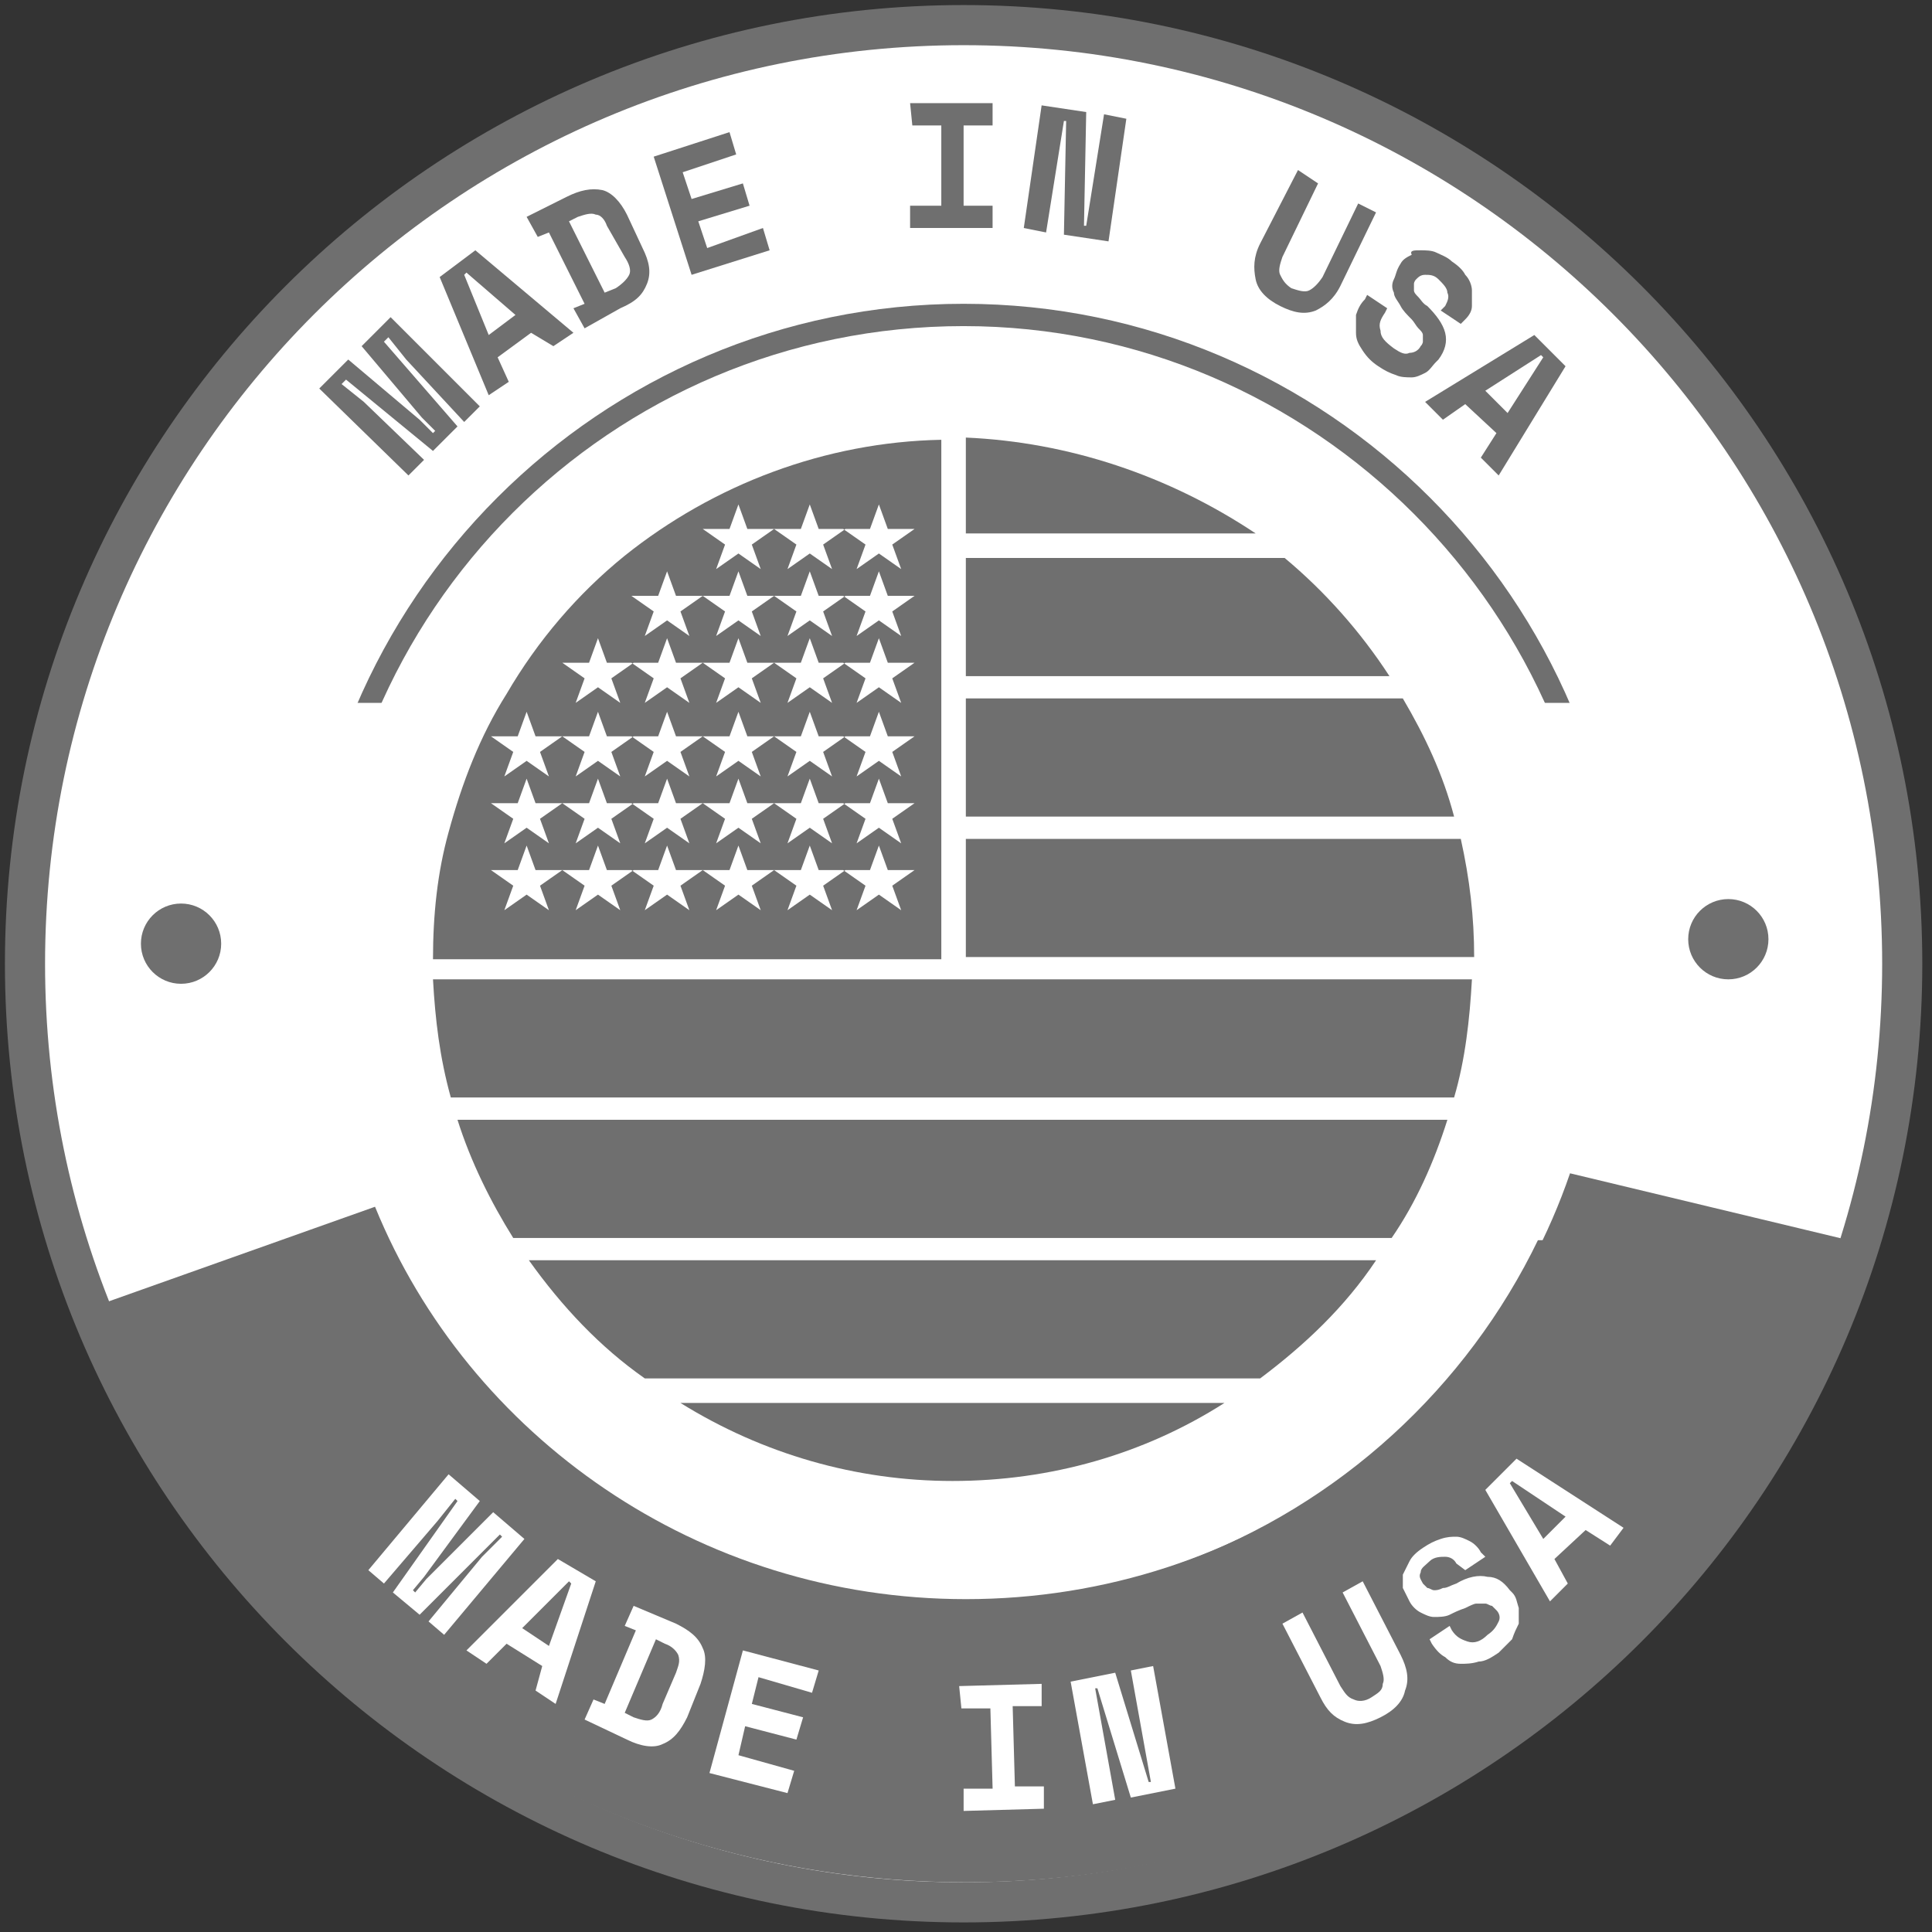 <svg width="167" height="167" viewBox="0 0 167 167" fill="none" xmlns="http://www.w3.org/2000/svg">
<rect x="0" y="0" width="167" height="167" fill="#333333" stroke="none"/>
<g clip-path="url(#clip0_16_431)">
<path d="M83.293 166.172C129.06 166.172 166.161 129.071 166.161 83.304C166.161 37.538 129.06 0.437 83.293 0.437C37.527 0.437 0.426 37.538 0.426 83.304C0.426 129.071 37.527 166.172 83.293 166.172Z" fill="#6F6F6F"/>
<path d="M83.294 162.703C127.145 162.703 162.693 127.154 162.693 83.304C162.693 39.453 127.145 3.905 83.294 3.905C39.443 3.905 3.895 39.453 3.895 83.304C3.895 127.154 39.443 162.703 83.294 162.703Z" fill="white"/>
<path d="M83.295 139.384C114.267 139.384 139.375 114.276 139.375 83.304C139.375 52.332 114.267 27.224 83.295 27.224C52.322 27.224 27.214 52.332 27.214 83.304C27.214 114.276 52.322 139.384 83.295 139.384Z" fill="white"/>
<path d="M83.294 140.348C51.881 140.348 26.25 114.717 26.25 83.304C26.25 51.891 51.881 26.26 83.294 26.26C114.707 26.26 140.338 51.891 140.338 83.304C140.338 114.717 114.707 140.348 83.294 140.348ZM83.294 28.188C52.845 28.188 28.177 52.855 28.177 83.304C28.177 113.754 52.845 138.421 83.294 138.421C113.743 138.421 138.41 113.561 138.41 83.304C138.41 53.048 113.55 28.188 83.294 28.188Z" fill="#6F6F6F"/>
<path d="M147.273 60.756H23.935V107.201H147.273V60.756Z" fill="white"/>
<path d="M32.417 104.31C40.511 124.16 60.361 138.228 83.487 138.228C107.768 138.228 128.389 122.811 135.712 101.419L159.802 107.201C149.781 139.191 119.332 162.703 83.487 162.703C49.569 162.703 20.661 141.889 9.098 112.597" fill="#6F6F6F"/>
<path d="M15.65 85.038C17.566 85.038 19.119 83.485 19.119 81.57C19.119 79.654 17.566 78.101 15.65 78.101C13.734 78.101 12.181 79.654 12.181 81.57C12.181 83.485 13.734 85.038 15.65 85.038Z" fill="#6F6F6F"/>
<path d="M149.395 84.653C151.311 84.653 152.863 83.1 152.863 81.184C152.863 79.268 151.311 77.715 149.395 77.715C147.479 77.715 145.926 79.268 145.926 81.184C145.926 83.1 147.479 84.653 149.395 84.653Z" fill="#6F6F6F"/>
<path d="M27.597 33.583L30.102 31.078L36.269 36.281L37.426 37.438L37.618 37.245L36.462 36.089L31.259 29.922L33.764 27.416L41.473 35.125L40.124 36.474L35.113 31.078L33.571 29.151L33.186 29.536L39.546 36.86L37.426 38.979L29.91 32.813L29.524 33.198L31.451 34.74L36.655 39.75L35.306 41.099L27.597 33.583Z" fill="#6F6F6F"/>
<path d="M45.906 28.766L43.015 30.886L43.978 33.005L42.244 34.162L38.004 23.948L41.088 21.635L49.567 28.766L47.833 29.922L45.906 28.766ZM42.244 28.958L44.556 27.224L40.317 23.562L40.124 23.755L42.244 28.958Z" fill="#6F6F6F"/>
<path d="M45.52 18.744L48.989 17.01C50.146 16.432 51.109 16.239 52.073 16.432C52.844 16.624 53.615 17.395 54.193 18.552L55.542 21.442C56.12 22.599 56.313 23.562 55.927 24.526C55.542 25.489 54.964 26.067 53.615 26.646L50.531 28.38L49.568 26.646L50.531 26.26L47.448 20.093L46.484 20.479L45.52 18.744ZM53.229 24.911C53.807 24.526 54.193 24.14 54.386 23.755C54.578 23.369 54.386 22.791 54 22.213L52.458 19.515C52.266 18.937 51.88 18.552 51.495 18.552C51.109 18.359 50.531 18.552 49.953 18.744L49.182 19.13L52.266 25.297L53.229 24.911Z" fill="#6F6F6F"/>
<path d="M56.505 13.541L63.057 11.421L63.635 13.348L59.01 14.89L59.781 17.202L64.213 15.853L64.792 17.78L60.359 19.13L61.13 21.442L65.948 19.708L66.526 21.635L59.781 23.755L56.505 13.541Z" fill="#6F6F6F"/>
<path d="M78.668 8.916H85.798V10.843H83.293V17.781H85.798V19.708H78.668V17.781H81.365V10.843H78.86L78.668 8.916Z" fill="#6F6F6F"/>
<path d="M93.698 19.515H93.891L95.433 9.879L97.36 10.265L95.818 20.864L91.964 20.286L92.157 10.457H91.964L90.422 20.093L88.495 19.708L90.037 9.108L93.891 9.687L93.698 19.515Z" fill="#6F6F6F"/>
<path d="M118.943 18.359L115.859 24.718C115.282 25.875 114.51 26.453 113.739 26.838C112.776 27.224 111.813 27.031 110.656 26.453C109.5 25.875 108.729 25.104 108.536 24.14C108.343 23.177 108.343 22.213 108.922 21.057L112.198 14.697L113.932 15.854L110.849 22.213C110.656 22.791 110.463 23.369 110.656 23.755C110.849 24.14 111.041 24.526 111.62 24.911C112.198 25.104 112.776 25.297 113.161 25.104C113.547 24.911 113.932 24.526 114.318 23.948L117.401 17.588L118.943 18.359Z" fill="#6F6F6F"/>
<path d="M124.919 26.453C125.111 26.068 125.304 25.682 125.111 25.297C125.111 24.911 124.726 24.526 124.34 24.141C123.956 23.755 123.57 23.755 123.185 23.755C122.799 23.755 122.606 23.948 122.414 24.141C122.221 24.333 122.221 24.526 122.221 24.526C122.221 24.719 122.221 24.911 122.221 25.104C122.221 25.297 122.414 25.49 122.606 25.682C122.799 25.875 122.992 26.26 123.377 26.453C124.148 27.224 124.726 27.995 124.919 28.766C125.111 29.537 124.919 30.307 124.34 31.078L124.148 31.271C123.763 31.657 123.57 32.042 123.185 32.235C122.799 32.427 122.414 32.62 122.028 32.62C121.642 32.62 121.065 32.62 120.679 32.427C120.101 32.235 119.716 32.042 119.137 31.657C118.559 31.271 118.174 30.886 117.789 30.307C117.403 29.729 117.21 29.344 117.21 28.766C117.21 28.188 117.21 27.802 117.21 27.224C117.403 26.646 117.596 26.26 117.981 25.875L118.174 25.49L119.908 26.646L119.716 27.031C119.33 27.609 119.137 27.995 119.33 28.573C119.33 29.151 119.716 29.537 120.487 30.115C121.065 30.5 121.45 30.693 121.835 30.5C122.221 30.5 122.606 30.307 122.799 29.922C122.992 29.729 122.992 29.537 122.992 29.537C122.992 29.344 122.992 29.151 122.992 28.958C122.992 28.766 122.799 28.573 122.606 28.38C122.414 28.188 122.221 27.802 122.028 27.609C121.642 27.224 121.258 26.839 121.065 26.453C120.872 26.068 120.487 25.682 120.487 25.297C120.294 24.911 120.294 24.526 120.487 24.141C120.679 23.755 120.679 23.37 121.065 22.791C121.258 22.406 121.642 22.213 122.028 22.021C121.835 21.635 122.221 21.635 122.799 21.635C123.185 21.635 123.763 21.635 124.148 21.828C124.533 22.021 125.111 22.213 125.497 22.599C126.075 22.984 126.461 23.37 126.654 23.755C127.038 24.141 127.231 24.719 127.231 25.104C127.231 25.49 127.231 26.068 127.231 26.453C127.231 26.839 127.038 27.224 126.654 27.609L126.268 27.995L124.533 26.839L124.919 26.453Z" fill="#6F6F6F"/>
<path d="M129.351 37.438L126.653 34.932L124.725 36.281L123.184 34.739L132.626 28.958L135.324 31.656L129.544 41.099L128.001 39.557L129.351 37.438ZM128.387 33.776L130.314 35.703L133.397 30.885L133.204 30.692L128.387 33.776Z" fill="#6F6F6F"/>
<path d="M38.776 127.436L41.474 129.749L36.657 136.3L35.693 137.457L35.886 137.65L36.849 136.493L42.631 130.712L45.329 133.025L38.391 141.312L37.042 140.155L41.667 134.566L43.402 132.832L43.209 132.64L36.271 139.577L33.959 137.65L39.547 129.749L39.355 129.556L37.813 131.483L33.188 136.879L31.839 135.723L38.776 127.436Z" fill="white"/>
<path d="M46.871 144.009L43.788 142.082L42.053 143.817L40.319 142.66L48.221 134.759L51.497 136.686L48.028 147.285L46.293 146.13L46.871 144.009ZM45.137 140.734L47.45 142.275L49.377 136.879L49.184 136.686L45.137 140.734Z" fill="white"/>
<path d="M54.771 138.807L58.433 140.348C59.589 140.926 60.36 141.505 60.746 142.468C61.131 143.239 60.938 144.395 60.553 145.551L59.397 148.442C58.819 149.599 58.24 150.369 57.277 150.754C56.506 151.14 55.35 150.947 54.193 150.369L50.532 148.635L51.303 146.901L52.266 147.286L54.964 140.926L54.001 140.541L54.771 138.807ZM54.771 148.442C55.35 148.635 55.928 148.828 56.313 148.635C56.699 148.442 57.084 148.056 57.277 147.286L58.433 144.588C58.626 144.01 58.819 143.624 58.626 143.046C58.433 142.66 58.048 142.275 57.469 142.082L56.699 141.697L54.001 148.056L54.771 148.442Z" fill="white"/>
<path d="M64.216 142.66L70.769 144.395L70.19 146.322L65.565 144.973L64.987 147.286L69.419 148.442L68.841 150.369L64.409 149.213L63.831 151.718L68.649 153.067L68.07 154.995L61.325 153.26L64.216 142.66Z" fill="white"/>
<path d="M82.909 145.744L90.039 145.551V147.478H87.534L87.727 154.416H90.232V156.343L83.294 156.536V154.609H85.8L85.607 147.671H83.102L82.909 145.744Z" fill="white"/>
<path d="M99.289 154.031H99.482L97.748 144.395L99.675 144.01L101.602 154.609L97.748 155.38L94.857 145.937H94.664L96.398 155.573L94.471 155.958L92.544 145.358L96.398 144.588L99.289 154.031Z" fill="white"/>
<path d="M117.79 136.686L121.067 143.046C121.644 144.202 121.837 145.166 121.451 146.13C121.259 147.092 120.488 147.864 119.332 148.442C118.176 149.02 117.212 149.213 116.248 148.828C115.285 148.442 114.707 147.864 114.128 146.707L110.852 140.348L112.587 139.384L115.862 145.744C116.248 146.322 116.441 146.707 117.019 146.9C117.405 147.092 117.983 147.092 118.561 146.707C119.139 146.322 119.524 146.13 119.524 145.551C119.717 145.166 119.524 144.587 119.332 144.009L116.055 137.65L117.79 136.686Z" fill="white"/>
<path d="M125.884 135.145C125.692 134.759 125.306 134.566 124.921 134.566C124.535 134.566 123.958 134.566 123.572 134.952C123.186 135.338 122.801 135.53 122.801 135.915C122.608 136.3 122.801 136.493 122.994 136.879C123.186 137.072 123.186 137.072 123.379 137.264C123.572 137.264 123.765 137.457 123.958 137.457C124.149 137.457 124.342 137.457 124.728 137.264C125.113 137.264 125.306 137.072 125.884 136.879C126.847 136.3 127.811 136.108 128.582 136.3C129.354 136.3 129.931 136.686 130.509 137.457L130.702 137.65C131.088 138.036 131.088 138.421 131.28 138.998C131.28 139.384 131.28 139.962 131.28 140.348C131.088 140.734 130.895 141.119 130.702 141.696C130.317 142.082 129.931 142.468 129.546 142.853C128.968 143.239 128.39 143.624 127.811 143.624C127.233 143.817 126.656 143.817 126.27 143.817C125.692 143.817 125.306 143.624 124.921 143.239C124.535 143.046 124.149 142.66 123.765 142.082L123.572 141.696L125.306 140.541L125.499 140.926C125.884 141.504 126.27 141.696 126.847 141.889C127.426 142.082 128.004 141.889 128.582 141.312C129.161 140.926 129.354 140.541 129.546 140.155C129.738 139.77 129.546 139.384 129.354 139.191C129.161 138.998 129.161 138.998 128.968 138.806C128.775 138.806 128.582 138.613 128.39 138.613C128.197 138.613 128.004 138.613 127.619 138.613C127.426 138.613 127.04 138.806 126.656 138.998C126.077 139.191 125.692 139.384 125.306 139.577C124.921 139.77 124.342 139.77 123.958 139.77C123.572 139.77 123.186 139.577 122.801 139.384C122.415 139.191 122.03 138.806 121.837 138.421C121.644 138.036 121.451 137.65 121.26 137.264C121.26 136.879 121.26 136.493 121.26 136.108C121.451 135.723 121.644 135.338 121.837 134.952C122.03 134.566 122.415 134.181 122.994 133.795C123.572 133.41 123.958 133.217 124.535 133.024C125.113 132.832 125.499 132.832 125.884 132.832C126.27 132.832 126.656 133.024 127.04 133.217C127.426 133.41 127.811 133.795 128.004 134.181L128.39 134.566L126.656 135.723L125.884 135.145Z" fill="white"/>
<path d="M137.061 132.254L134.363 134.759L135.519 136.879L133.978 138.42L128.389 128.785L131.087 126.087L140.338 132.061L139.181 133.602L137.061 132.254ZM133.399 133.024L135.326 131.097L130.701 128.014L130.509 128.207L133.399 133.024Z" fill="white"/>
<path fill-rule="evenodd" clip-rule="evenodd" d="M55.736 119.149H108.926C112.78 116.258 116.249 112.983 118.947 108.935H45.715C48.606 112.983 51.882 116.451 55.736 119.149Z" fill="#6F6F6F"/>
<path fill-rule="evenodd" clip-rule="evenodd" d="M111.044 48.23H83.486V58.444H120.102C117.597 54.59 114.513 51.121 111.044 48.23Z" fill="#6F6F6F"/>
<path fill-rule="evenodd" clip-rule="evenodd" d="M82.329 128.014C90.809 128.014 98.903 125.701 105.84 121.269H58.818C65.948 125.701 74.042 128.014 82.329 128.014Z" fill="#6F6F6F"/>
<path fill-rule="evenodd" clip-rule="evenodd" d="M121.259 60.371H83.486V70.585H125.691C124.727 66.923 123.186 63.647 121.259 60.371Z" fill="#6F6F6F"/>
<path fill-rule="evenodd" clip-rule="evenodd" d="M83.486 37.823V46.11H108.539C101.023 41.099 92.351 38.209 83.486 37.823Z" fill="#6F6F6F"/>
<path fill-rule="evenodd" clip-rule="evenodd" d="M81.366 71.547V59.406V47.265V38.015C71.345 38.207 61.709 41.869 54 48.036C49.953 51.312 46.484 55.359 43.786 59.984C41.474 63.646 39.932 67.693 38.776 71.933C37.812 75.401 37.427 79.063 37.427 82.917H81.366V71.547ZM53.615 78.678L51.688 77.329L49.761 78.678L50.532 76.558L48.604 75.209L46.677 76.558L47.448 78.678L45.521 77.329L43.594 78.678L44.365 76.558L42.437 75.209H44.75L45.521 73.089L46.292 75.209H48.604H50.917L51.688 73.089L52.459 75.209H54.771L52.844 76.558L53.615 78.678ZM52.844 70.776L53.615 72.896L51.688 71.547L49.761 72.896L50.532 70.776L48.604 69.427L46.677 70.776L47.448 72.896L45.521 71.547L43.594 72.896L44.365 70.776L42.437 69.427H44.75L45.521 67.307L46.292 69.427H48.604H50.917L51.688 67.307L52.459 69.427H54.771L52.844 70.776ZM52.844 64.995L53.615 67.115L51.688 65.766L49.761 67.115L50.532 64.995L48.604 63.646L46.677 64.995L47.448 67.115L45.521 65.766L43.594 67.115L44.365 64.995L42.437 63.646H44.75L45.521 61.526L46.292 63.646H48.604H50.917L51.688 61.526L52.459 63.646H54.771L52.844 64.995ZM52.844 58.635L53.615 60.755L51.688 59.406L49.761 60.755L50.532 58.635L48.604 57.286H50.917L51.688 55.166L52.459 57.286H54.771L52.844 58.635ZM65.756 78.678L63.829 77.329L61.902 78.678L62.673 76.558L60.745 75.209L58.818 76.558L59.589 78.678L57.662 77.329L55.735 78.678L56.506 76.558L54.578 75.209H56.891L57.662 73.089L58.433 75.209H60.745H63.058L63.829 73.089L64.6 75.209H66.912L64.985 76.558L65.756 78.678ZM64.985 70.776L65.756 72.896L63.829 71.547L61.902 72.896L62.673 70.776L60.745 69.427L58.818 70.776L59.589 72.896L57.662 71.547L55.735 72.896L56.506 70.776L54.578 69.427H56.891L57.662 67.307L58.433 69.427H60.745H63.058L63.829 67.307L64.6 69.427H66.912L64.985 70.776ZM64.985 64.995L65.756 67.115L63.829 65.766L61.902 67.115L62.673 64.995L60.745 63.646L58.818 64.995L59.589 67.115L57.662 65.766L55.735 67.115L56.506 64.995L54.578 63.646H56.891L57.662 61.526L58.433 63.646H60.745H63.058L63.829 61.526L64.6 63.646H66.912L64.985 64.995ZM64.985 58.635L65.756 60.755L63.829 59.406L61.902 60.755L62.673 58.635L60.745 57.286L58.818 58.635L59.589 60.755L57.662 59.406L55.735 60.755L56.506 58.635L54.578 57.286H56.891L57.662 55.166L58.433 57.286H60.745H63.058L63.829 55.166L64.6 57.286H66.912L64.985 58.635ZM64.985 52.854L65.756 54.974L63.829 53.625L61.902 54.974L62.673 52.854L60.745 51.505L58.818 52.854L59.589 54.974L57.662 53.625L55.735 54.974L56.506 52.854L54.578 51.505H56.891L57.662 49.385L58.433 51.505H60.745H63.058L63.829 49.385L64.6 51.505H66.912L64.985 52.854ZM64.985 47.072L65.756 49.192L63.829 47.843L61.902 49.192L62.673 47.072L60.745 45.723H63.058L63.829 43.603L64.6 45.723H66.912L64.985 47.072ZM71.923 78.678L69.996 77.329L68.069 78.678L68.84 76.558L66.912 75.209H69.225L69.996 73.089L70.767 75.209H73.079L71.152 76.558L71.923 78.678ZM71.152 70.776L71.923 72.896L69.996 71.547L68.069 72.896L68.84 70.776L66.912 69.427H69.225L69.996 67.307L70.767 69.427H73.079L71.152 70.776ZM71.152 64.995L71.923 67.115L69.996 65.766L68.069 67.115L68.84 64.995L66.912 63.646H69.225L69.996 61.526L70.767 63.646H73.079L71.152 64.995ZM71.152 58.635L71.923 60.755L69.996 59.406L68.069 60.755L68.84 58.635L66.912 57.286H69.225L69.996 55.166L70.767 57.286H73.079L71.152 58.635ZM71.152 52.854L71.923 54.974L69.996 53.625L68.069 54.974L68.84 52.854L66.912 51.505H69.225L69.996 49.385L70.767 51.505H73.079L71.152 52.854ZM71.152 47.072L71.923 49.192L69.996 47.843L68.069 49.192L68.84 47.072L66.912 45.723H69.225L69.996 43.603L70.767 45.723H73.079L71.152 47.072ZM77.897 78.678L75.97 77.329L74.043 78.678L74.814 76.558L72.886 75.209H75.199L75.97 73.089L76.741 75.209H79.053L77.126 76.558L77.897 78.678ZM77.126 70.776L77.897 72.896L75.97 71.547L74.043 72.896L74.814 70.776L72.886 69.427H75.199L75.97 67.307L76.741 69.427H79.053L77.126 70.776ZM77.126 64.995L77.897 67.115L75.97 65.766L74.043 67.115L74.814 64.995L72.886 63.646H75.199L75.97 61.526L76.741 63.646H79.053L77.126 64.995ZM77.126 58.635L77.897 60.755L75.97 59.406L74.043 60.755L74.814 58.635L72.886 57.286H75.199L75.97 55.166L76.741 57.286H79.053L77.126 58.635ZM77.126 52.854L77.897 54.974L75.97 53.625L74.043 54.974L74.814 52.854L72.886 51.505H75.199L75.97 49.385L76.741 51.505H79.053L77.126 52.854ZM77.126 47.072L77.897 49.192L75.97 47.843L74.043 49.192L74.814 47.072L72.886 45.723H75.199L75.97 43.603L76.741 45.723H79.053L77.126 47.072Z" fill="#6F6F6F"/>
<path fill-rule="evenodd" clip-rule="evenodd" d="M44.363 107.008H120.293C122.413 103.925 123.954 100.456 125.111 96.794H39.545C40.702 100.456 42.436 103.925 44.363 107.008Z" fill="#6F6F6F"/>
<path fill-rule="evenodd" clip-rule="evenodd" d="M126.269 72.512H83.486V82.726H127.425C127.425 79.257 127.039 75.981 126.269 72.512Z" fill="#6F6F6F"/>
<path fill-rule="evenodd" clip-rule="evenodd" d="M37.427 84.653C37.62 88.122 38.005 91.398 38.968 94.867H125.691C126.655 91.591 127.039 88.122 127.232 84.653H82.329H37.427Z" fill="#6F6F6F"/>
</g>
<defs>
<clipPath id="clip0_16_431">
<rect width="166.254" height="166.254" fill="white" transform="translate(0.401)"/>
</clipPath>
</defs>
</svg>
